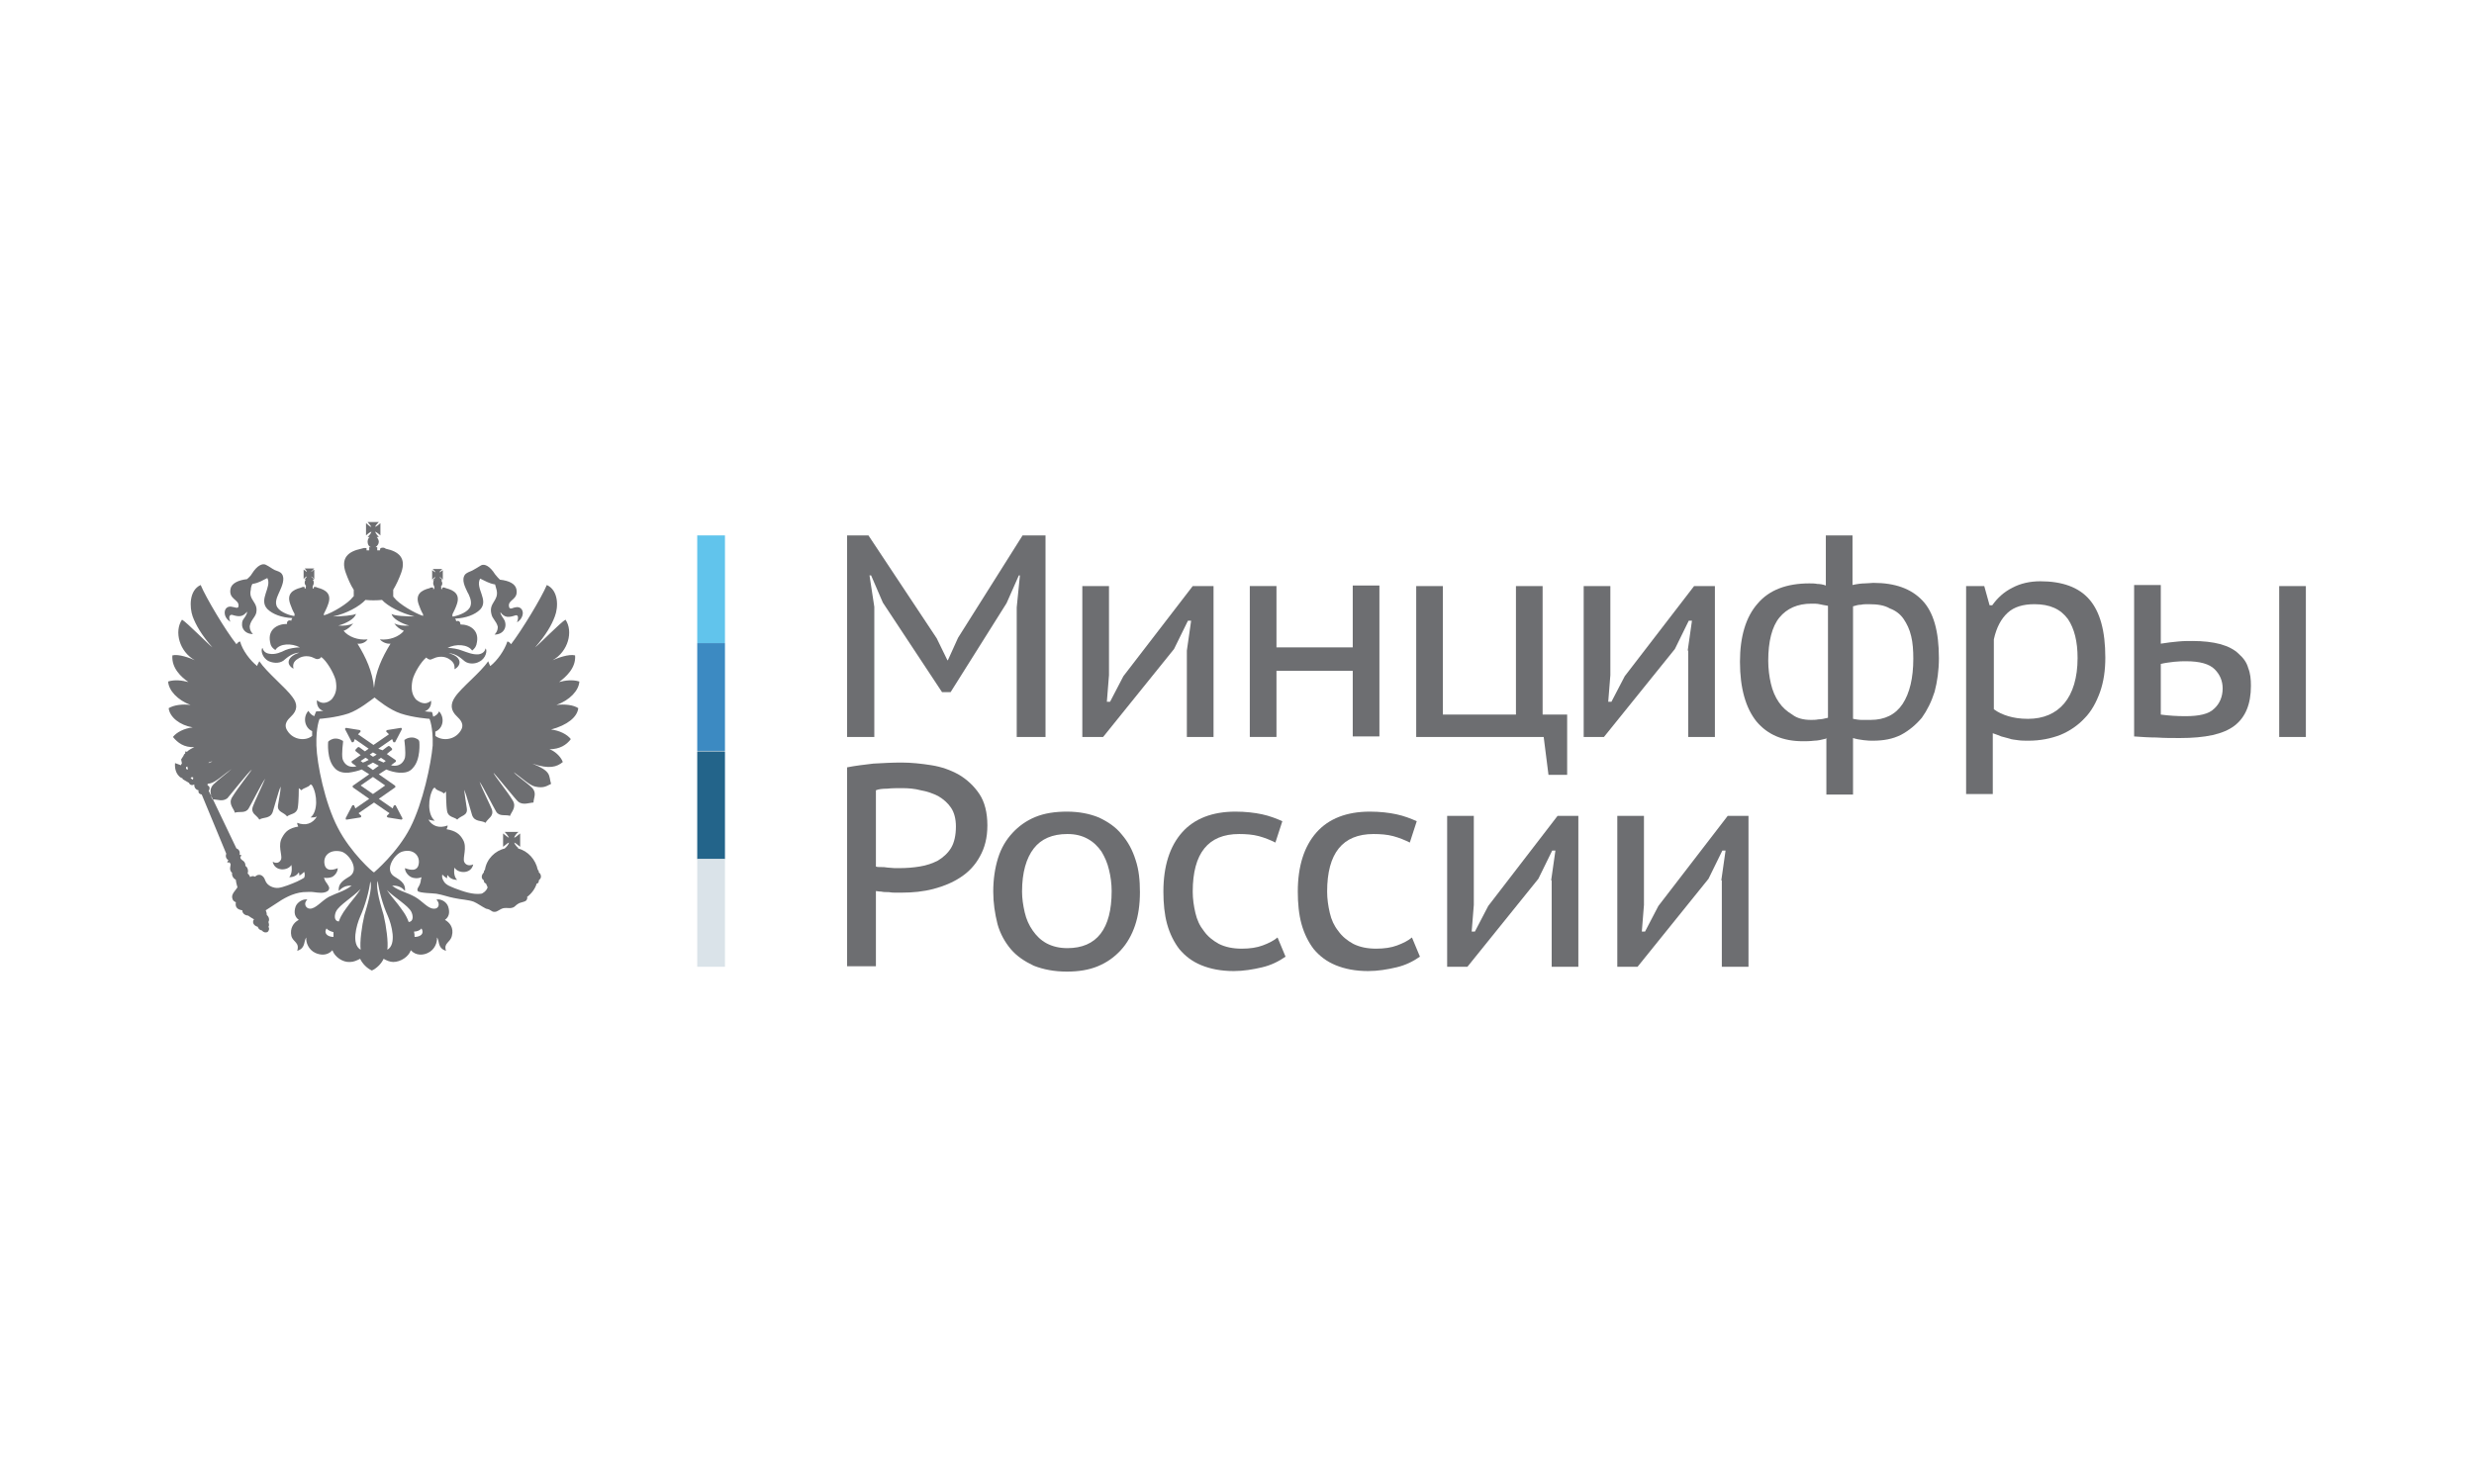 <?xml version="1.0" encoding="UTF-8"?> <svg xmlns="http://www.w3.org/2000/svg" width="300" height="180" viewBox="0 0 300 180" fill="none"><g clip-path="url(#clip0_29_5489)"><path fill-rule="evenodd" clip-rule="evenodd" d="M50.851 89.971C50.851 90.035 51.045 92.105 50.075 93.14C49.773 93.528 49.32 93.722 48.716 93.722C48.587 93.722 48.522 93.722 48.393 93.722C47.876 93.679 47.358 93.549 46.841 93.334L45.935 93.916L47.876 95.274C47.94 95.339 47.94 95.339 47.94 95.403C47.94 95.468 47.94 95.533 47.876 95.533L45.935 96.891L47.617 98.055L47.746 97.732C47.746 97.732 47.811 97.667 47.876 97.667C47.94 97.667 48.005 97.667 48.005 97.732L48.781 99.219C48.846 99.219 48.781 99.284 48.781 99.349C48.716 99.413 48.716 99.413 48.652 99.413L47.035 99.155C46.97 99.09 46.905 99.09 46.905 99.025C46.905 99.025 46.905 98.961 46.97 98.896L47.229 98.637L45.353 97.344L43.478 98.637L43.736 98.896C43.801 98.896 43.801 98.961 43.801 99.025C43.801 99.09 43.736 99.155 43.672 99.155L42.055 99.413C41.99 99.413 41.925 99.413 41.925 99.349C41.925 99.349 41.925 99.284 41.925 99.219L42.701 97.732C42.701 97.667 42.766 97.667 42.831 97.667C42.895 97.667 42.96 97.667 42.96 97.732L43.09 98.055L44.771 96.891L42.831 95.533C42.766 95.468 42.766 95.468 42.766 95.403C42.766 95.339 42.766 95.274 42.831 95.274L44.771 93.916L43.866 93.334C43.348 93.528 42.766 93.657 42.249 93.722C42.119 93.722 42.055 93.722 41.925 93.722C41.408 93.722 40.891 93.528 40.567 93.14C39.597 92.105 39.791 90.035 39.791 89.971L39.856 89.906C39.856 89.906 40.179 89.583 40.697 89.583C40.955 89.583 41.214 89.647 41.537 89.841C41.602 89.841 41.602 89.906 41.602 89.971C41.602 89.971 41.408 91.458 41.537 92.04C41.667 92.493 42.055 93.01 42.766 93.01C42.895 93.01 43.025 93.01 43.219 92.946L42.701 92.558C42.637 92.493 42.637 92.493 42.637 92.428C42.637 92.364 42.637 92.299 42.701 92.299L43.736 91.588C43.413 91.329 43.154 91.135 43.154 91.135C43.09 91.07 43.09 91.07 43.09 91.005C43.09 90.941 43.154 90.876 43.154 90.876L43.348 90.682C43.413 90.617 43.413 90.617 43.478 90.617H43.542C43.542 90.617 43.801 90.811 44.254 91.135L44.706 90.811L43.025 89.647L42.895 89.971C42.895 89.971 42.831 90.035 42.766 90.035C42.701 90.035 42.637 90.035 42.637 89.971L41.861 88.483C41.796 88.483 41.861 88.418 41.861 88.354C41.925 88.289 41.925 88.289 41.99 88.289L43.607 88.548C43.672 88.612 43.736 88.612 43.736 88.677C43.736 88.677 43.736 88.742 43.672 88.806L43.413 89.065L45.288 90.359L47.164 89.065L46.905 88.806C46.841 88.806 46.841 88.742 46.841 88.677C46.841 88.612 46.905 88.548 46.97 88.548L48.587 88.289C48.652 88.289 48.716 88.289 48.716 88.354C48.716 88.354 48.716 88.418 48.716 88.483L47.94 89.971C47.94 90.035 47.876 90.035 47.811 90.035C47.746 90.035 47.681 90.035 47.681 89.971L47.552 89.647L45.871 90.811L46.388 91.005C46.776 90.682 47.099 90.488 47.099 90.488H47.164C47.229 90.488 47.294 90.553 47.294 90.553L47.487 90.747C47.552 90.811 47.552 90.811 47.552 90.876C47.552 90.941 47.487 91.005 47.487 91.005C47.423 91.005 47.229 91.2 46.905 91.458L47.94 92.17C48.005 92.234 48.005 92.234 48.005 92.299C48.005 92.364 48.005 92.428 47.94 92.428L47.423 92.816C47.552 92.881 47.746 92.881 47.876 92.881C48.587 92.881 48.975 92.364 49.104 91.911C49.234 91.264 49.04 89.841 49.04 89.841C49.04 89.777 49.04 89.712 49.104 89.712C49.363 89.518 49.687 89.453 49.945 89.453C50.463 89.453 50.786 89.777 50.786 89.777C50.786 89.777 50.786 89.841 50.851 89.971ZM44.836 91.523C44.965 91.588 45.094 91.717 45.224 91.782C45.418 91.717 45.547 91.588 45.677 91.523L45.224 91.264L44.836 91.523ZM43.995 92.493C44.254 92.428 44.448 92.299 44.706 92.17C44.577 92.04 44.448 91.976 44.318 91.911L43.736 92.299L43.995 92.493ZM45.224 94.239L43.736 95.274L45.224 96.309L46.711 95.274L45.224 94.239ZM45.935 92.881C45.677 92.752 45.483 92.622 45.224 92.493C45.03 92.622 44.771 92.752 44.512 92.881L45.224 93.398L45.935 92.881ZM46.776 92.299L46.194 91.911C46.065 92.04 45.935 92.105 45.806 92.17C46.065 92.299 46.259 92.364 46.517 92.493L46.776 92.299Z" fill="#6D6E71"></path><path fill-rule="evenodd" clip-rule="evenodd" d="M66.826 88.483C67.861 88.613 68.766 89.066 69.219 89.648C68.701 90.359 67.861 90.876 66.632 90.876C67.214 91.07 67.99 91.717 68.249 92.429C67.537 93.011 66.632 93.334 64.562 92.623C66.955 93.593 66.502 94.046 66.826 95.08C66.373 95.275 65.985 95.662 64.886 95.404C64.239 95.275 63.204 94.304 62.298 93.658C62.557 94.046 63.915 94.951 64.498 95.533C65.144 96.18 64.692 96.762 64.692 97.344C64.239 97.344 63.398 97.732 62.816 97.215C62.622 97.085 60.164 94.046 59.841 93.722C59.906 94.046 61.522 95.986 62.169 97.085C62.687 97.926 61.975 98.508 61.846 98.961C61.328 98.767 60.552 99.09 60.164 98.444C59.776 97.797 58.612 95.469 58.159 94.822C58.289 95.339 59.582 97.926 59.647 98.185C59.906 99.026 59.194 99.22 58.871 99.802C58.418 99.478 57.577 99.737 57.254 98.896C57.06 98.314 56.542 96.309 56.284 95.792C56.348 96.374 56.478 97.215 56.607 98.056C56.736 98.961 55.895 98.896 55.443 99.414C55.119 99.09 54.343 99.155 54.214 98.379C54.085 97.668 54.085 95.986 54.085 95.986C54.02 96.115 53.955 96.115 53.826 96.245C53.502 95.921 52.92 95.921 52.726 95.533C52.662 95.533 52.597 95.598 52.532 95.662C51.886 96.762 51.821 98.832 52.726 99.543C52.468 99.543 52.144 99.478 51.95 99.414C52.403 100.19 53.244 100.513 54.279 100.125C54.279 100.319 54.214 100.449 54.149 100.578C55.249 100.772 55.766 101.16 56.154 101.871C56.672 102.777 56.09 104.006 56.284 104.523C56.413 104.847 56.801 105.105 57.383 104.847C57.124 106.075 55.508 105.946 55.119 105.235C54.99 105.817 55.119 106.464 55.443 106.722C54.925 106.722 54.537 106.528 54.279 106.14C54.214 106.205 54.214 106.399 54.214 106.528C53.955 106.399 53.761 106.205 53.632 106.075C53.567 106.399 53.632 106.593 53.826 106.916C54.085 107.369 54.731 107.563 55.184 107.757C56.219 108.145 57.318 108.533 58.353 108.404C58.483 108.404 59 108.08 59.129 107.628C59.065 107.498 59 107.304 58.935 107.175C58.806 107.11 58.677 107.046 58.677 106.852C58.677 106.787 58.677 106.787 58.677 106.787C58.483 106.658 58.418 106.528 58.418 106.334C58.418 106.14 58.547 105.946 58.677 105.817V105.752C58.677 105.623 58.741 105.558 58.806 105.493C59 104.2 60.035 103.165 61.264 102.906H61.199C61.393 102.777 61.716 102.389 61.716 102.195C61.522 102.26 61.199 102.583 61.005 102.712V101.095C61.199 101.225 61.522 101.548 61.716 101.613C61.652 101.419 61.328 101.031 61.199 100.901H62.881C62.687 101.031 62.363 101.419 62.363 101.613C62.557 101.548 62.881 101.225 63.075 101.095V102.712C62.881 102.583 62.557 102.26 62.363 102.195C62.363 102.324 62.557 102.583 62.751 102.777C62.816 102.777 62.816 102.777 62.816 102.842C62.816 102.906 62.816 102.906 62.816 102.906C64.045 103.23 64.95 104.265 65.209 105.493C65.274 105.558 65.338 105.623 65.338 105.752C65.338 105.817 65.338 105.817 65.338 105.817C65.532 105.946 65.597 106.14 65.597 106.334C65.597 106.528 65.468 106.658 65.338 106.787V106.852C65.338 107.046 65.209 107.175 65.08 107.175C64.886 107.822 64.433 108.404 63.915 108.792C63.98 108.921 63.915 109.115 63.786 109.245C63.527 109.439 63.075 109.439 62.816 109.633C62.557 109.762 62.428 110.021 62.169 110.085C61.846 110.215 61.458 110.085 61.07 110.15C60.552 110.279 60.358 110.603 59.97 110.603C59.517 110.603 59.647 110.344 58.935 110.215C58.418 109.956 57.901 109.568 57.448 109.374C56.736 109.115 55.895 109.115 55.055 108.921C54.343 108.792 53.697 108.533 52.92 108.404C52.532 108.339 50.915 108.339 50.657 108.08C50.463 107.692 50.98 107.563 51.045 106.658C51.045 106.593 51.109 106.528 51.109 106.399C50.657 106.593 50.139 106.528 49.881 106.399C49.687 106.334 49.105 105.881 49.105 105.299C49.622 105.493 50.657 105.817 50.786 104.717C50.915 103.747 50.075 102.906 48.781 103.294C47.876 103.553 46.582 105.429 47.746 106.269C48.328 106.658 49.234 107.046 49.105 108.08C48.781 107.628 48.199 107.369 47.552 107.434C48.522 108.145 49.298 108.21 50.333 108.792C51.239 109.309 51.886 110.215 52.597 110.215C53.179 110.279 53.438 109.633 52.92 109.115C53.438 108.986 54.149 109.374 54.343 109.956C54.602 110.732 54.408 111.25 53.955 111.573C54.537 111.896 55.055 112.543 54.796 113.513C54.602 114.354 53.761 114.354 54.085 115.324C53.632 115.195 53.373 114.936 53.244 114.483C53.179 114.16 53.114 113.837 52.985 113.707C53.05 114.289 52.726 115.195 51.886 115.583C51.368 115.842 50.463 115.971 49.816 115.26C49.557 116.036 48.587 116.682 47.682 116.682C47.294 116.682 46.841 116.488 46.517 116.294C46.259 116.876 45.677 117.459 45.094 117.717C44.512 117.459 43.93 116.876 43.672 116.294C43.284 116.488 42.895 116.682 42.443 116.682C41.537 116.747 40.567 116.036 40.309 115.26C39.662 115.971 38.821 115.842 38.239 115.583C37.398 115.195 37.075 114.289 37.139 113.707C37.01 113.901 36.945 114.16 36.881 114.483C36.751 114.936 36.492 115.195 36.04 115.324C36.363 114.289 35.522 114.289 35.328 113.513C35.134 112.608 35.587 111.896 36.234 111.573C35.781 111.25 35.587 110.732 35.846 109.956C36.04 109.439 36.751 108.986 37.269 109.115C36.751 109.568 37.075 110.215 37.592 110.215C38.303 110.215 38.95 109.309 39.856 108.792C40.891 108.274 41.667 108.145 42.637 107.434C41.99 107.369 41.473 107.628 41.085 108.08C40.955 107.046 41.861 106.658 42.443 106.269C43.607 105.429 42.313 103.553 41.408 103.294C40.05 102.971 39.209 103.747 39.338 104.717C39.468 105.817 40.502 105.493 40.955 105.299C40.955 105.881 40.438 106.334 40.179 106.399C39.985 106.464 39.662 106.528 39.274 106.464C39.338 106.593 39.403 106.722 39.403 106.787C39.532 107.046 39.856 107.369 39.92 107.692C39.92 107.822 39.856 108.016 39.726 108.08C39.274 108.404 38.562 108.274 38.045 108.21C37.721 108.145 37.075 108.21 36.751 108.21C35.458 108.339 34.358 108.986 33.323 109.697C33.129 109.827 32.612 110.15 32.224 110.409C32.289 110.538 32.353 110.797 32.353 110.991C32.547 111.12 32.741 111.508 32.547 111.832C32.612 112.026 32.677 112.284 32.547 112.414C32.741 112.672 32.547 112.996 32.418 113.061C32.224 113.125 31.965 113.125 31.771 112.867C31.448 112.802 31.318 112.608 31.254 112.414C30.736 112.284 30.542 111.832 30.801 111.508C30.478 111.314 30.348 111.25 30.09 111.056C29.831 111.056 29.378 110.862 29.378 110.409C28.861 110.344 28.473 110.085 28.602 109.439C28.343 109.309 28.214 109.245 28.149 108.857C28.085 108.404 28.602 107.951 28.796 107.628C28.731 107.434 28.602 106.916 28.602 106.722C28.279 106.528 28.085 106.205 28.149 105.881C27.697 105.493 28.02 104.976 27.955 104.782C27.826 104.523 27.697 104.588 27.567 104.653C27.567 104.523 27.632 104.394 27.697 104.329C27.438 104.2 27.308 103.876 27.438 103.553L24.463 96.374C24.139 96.309 24.01 96.115 24.075 95.857C23.751 95.792 23.557 95.533 23.557 95.21C23.557 95.145 23.557 95.145 23.557 95.145C23.363 95.275 23.04 95.275 22.91 94.951L22.134 94.498C22.264 94.369 21.94 94.434 21.682 94.11C21.358 93.787 21.164 93.205 21.229 92.558L21.94 92.817C22.005 92.687 22.005 92.623 22.07 92.558C22.005 92.429 22.005 92.364 22.005 92.235L21.94 92.17C22.005 92.041 22.134 91.847 22.264 91.653C22.264 91.588 22.328 91.459 22.458 91.394C22.458 91.329 22.458 91.329 22.458 91.329C22.458 91.264 22.458 91.135 22.522 91.135C22.587 91.135 22.652 91.2 22.652 91.2C22.91 90.941 23.299 90.747 23.557 90.618C22.328 90.682 21.552 90.1 20.97 89.389C21.423 88.807 22.328 88.354 23.363 88.225C21.811 87.966 20.582 86.996 20.453 85.896C21.099 85.508 22.134 85.379 23.105 85.508C21.552 84.926 20.453 83.762 20.388 82.662C21.229 82.404 22.07 82.533 22.846 82.727C22.005 82.145 20.776 81.046 20.905 79.493C21.682 79.299 23.04 79.817 23.622 80.076C21.746 79.041 21.099 76.583 22.07 75.16C22.652 75.483 25.303 78.2 25.756 78.523C24.398 76.971 23.751 75.807 23.363 74.772C22.975 73.672 22.91 71.603 24.333 70.956C24.98 72.508 27.373 76.518 28.667 78.135C28.796 78.006 28.925 77.812 29.119 77.812C29.378 78.847 30.348 80.14 31.189 80.787C31.189 80.658 31.318 80.463 31.448 80.205C32.353 81.563 34.682 83.439 35.458 84.538C36.105 85.379 36.105 86.155 35.264 86.931C34.94 87.255 34.294 87.837 34.876 88.677C35.587 89.777 37.075 89.906 37.851 89.26C37.851 89.044 37.851 88.85 37.851 88.677C36.945 88.289 36.687 86.996 37.398 86.22C37.592 86.543 37.786 86.737 38.109 86.867C38.239 86.543 38.303 86.349 38.303 86.349L38.368 86.284H38.433C38.433 86.284 38.756 86.284 39.209 86.22C38.691 86.09 38.368 85.573 38.433 84.926C39.274 85.638 40.05 84.991 40.244 84.797C40.761 84.15 40.891 83.503 40.697 82.469C40.438 81.563 39.597 80.14 38.95 79.687C38.886 79.817 38.756 79.946 38.433 79.946C38.303 79.946 37.98 79.752 37.786 79.687C37.139 79.493 36.557 79.623 36.169 79.881C35.458 80.269 35.522 80.787 35.587 81.11C34.552 80.528 34.94 79.558 36.298 79.17C35.328 79.17 34.552 80.011 34.358 80.14C33.776 80.528 33.065 80.399 32.612 80.205C31.771 79.817 31.577 78.782 31.836 78.588C31.901 78.911 32.159 79.235 32.677 79.299C33.388 79.429 34.099 79.105 34.617 78.847C35.07 78.653 35.846 78.523 36.363 78.523C35.393 78.006 33.906 78.006 33.388 78.847C33 78.588 32.806 78.329 32.741 77.812C32.483 76.389 33.582 75.677 34.811 75.677C34.746 75.354 35.005 75.16 35.328 75.289C35.328 75.16 35.393 75.031 35.458 74.966H35.393C34.164 74.901 33.065 74.513 32.418 73.867C31.318 72.702 33 71.215 32.418 70.115C31.836 70.374 31.448 70.697 30.607 70.827C30.478 71.021 30.413 71.344 30.413 71.538C30.09 72.832 31.383 73.026 31.06 74.384C30.866 74.966 30.413 75.225 30.284 75.936C30.284 75.936 30.219 76.454 30.672 76.906C29.637 76.906 29.119 76.066 29.443 75.225C29.637 74.901 29.96 74.578 29.96 74.19C29.443 74.837 28.99 74.837 28.149 74.578C27.761 74.513 27.697 75.031 27.955 75.419C27.373 75.095 27.244 74.578 27.244 74.319C27.244 73.737 27.697 73.478 28.149 73.608C28.408 73.608 28.925 73.931 28.925 73.478C28.99 72.702 27.697 72.702 27.955 71.409C28.085 70.762 28.861 70.374 29.96 70.245C30.09 70.115 30.413 69.857 30.542 69.598C31.189 68.563 31.836 68.304 32.224 68.498C32.741 68.757 32.935 68.951 33.323 69.145C33.647 69.275 33.97 69.339 34.164 69.598C34.617 70.18 34.164 71.15 33.906 71.732C33.776 72.056 33.323 72.832 33.517 73.414C33.711 74.125 34.876 74.578 35.587 74.707C35.652 74.707 35.652 74.707 35.716 74.707V74.449C35.522 74.125 35.328 73.672 35.199 73.284C34.746 72.056 35.458 71.538 36.492 71.279C36.622 71.215 36.751 71.15 36.945 71.215V71.409L37.075 71.344V71.085H37.139C37.01 70.956 36.945 70.827 36.945 70.697C36.945 70.503 37.01 70.374 37.075 70.309H36.945L37.01 70.245C37.01 70.18 37.075 70.115 37.139 70.051C37.204 69.986 37.204 69.921 37.204 69.921C37.139 69.921 37.139 69.986 37.075 69.986C37.01 70.051 36.881 70.115 36.881 70.18L36.816 70.245V69.08L36.881 69.145C36.945 69.145 37.01 69.21 37.075 69.275C37.139 69.339 37.204 69.339 37.204 69.339C37.204 69.275 37.204 69.275 37.139 69.21C37.139 69.145 37.01 69.08 37.01 69.016L36.945 68.951H38.109C38.045 69.016 37.915 69.145 37.851 69.21C37.786 69.275 37.721 69.339 37.721 69.339C37.721 69.339 37.851 69.339 37.851 69.275C37.915 69.21 37.98 69.145 38.045 69.145L38.109 69.08V70.245C38.045 70.18 37.915 70.051 37.851 69.986L37.721 69.921C37.786 69.986 37.851 70.051 37.851 70.051C37.915 70.115 38.045 70.245 38.109 70.309H37.915C38.045 70.439 38.045 70.568 38.045 70.697C38.045 70.827 37.98 71.021 37.915 71.085V71.344L38.045 71.409V71.215C38.239 71.15 38.368 71.215 38.498 71.279C39.532 71.538 40.244 72.056 39.791 73.284C39.662 73.672 39.468 74.061 39.274 74.449V74.643C40.373 74.319 42.249 73.155 42.766 72.444C42.831 72.379 42.895 72.314 42.895 72.314V71.538C42.508 70.956 42.184 70.18 41.925 69.469C41.279 67.658 42.249 66.881 43.801 66.558C43.995 66.493 44.189 66.429 44.448 66.493V66.752H44.771V66.364C44.857 66.364 44.922 66.364 44.965 66.364C44.706 66.299 44.577 65.976 44.577 65.717C44.577 65.523 44.642 65.264 44.836 65.135H44.577C44.706 65.006 45.03 64.682 45.03 64.488C44.836 64.553 44.512 64.812 44.383 64.941V63.454C44.577 63.583 44.836 63.906 45.03 63.906C44.965 63.777 44.706 63.454 44.577 63.324H45.935C45.806 63.454 45.547 63.712 45.483 63.906C45.677 63.842 46 63.583 46.129 63.454V64.941C46 64.812 45.677 64.553 45.483 64.488C45.547 64.682 45.806 65.006 45.935 65.135H45.677C45.806 65.264 45.935 65.523 45.935 65.717C45.935 65.976 45.741 66.235 45.547 66.364C45.633 66.364 45.698 66.364 45.741 66.364V66.752H46.065L46.129 66.493C46.388 66.364 46.647 66.429 46.776 66.558C48.328 66.881 49.298 67.658 48.652 69.469C48.393 70.18 48.07 70.891 47.682 71.538V72.314C47.682 72.379 47.746 72.444 47.811 72.508C48.328 73.22 50.269 74.384 51.303 74.707V74.513C51.109 74.19 50.915 73.737 50.786 73.349C50.333 72.12 51.045 71.603 52.08 71.344C52.209 71.279 52.338 71.215 52.532 71.279V71.474L52.662 71.409V71.15C52.597 71.021 52.532 70.891 52.532 70.762C52.532 70.568 52.532 70.439 52.662 70.374H52.468C52.532 70.309 52.662 70.18 52.726 70.115C52.726 70.051 52.791 69.986 52.791 69.986C52.726 69.986 52.662 70.051 52.662 70.051C52.597 70.115 52.468 70.245 52.403 70.309V69.145L52.468 69.21C52.532 69.21 52.532 69.275 52.662 69.339C52.726 69.404 52.791 69.404 52.791 69.404C52.791 69.339 52.726 69.339 52.726 69.275C52.662 69.21 52.532 69.08 52.468 69.016H53.632C53.567 69.08 53.438 69.21 53.373 69.275C53.309 69.339 53.309 69.404 53.309 69.404C53.373 69.404 53.373 69.404 53.438 69.339C53.502 69.275 53.632 69.21 53.632 69.21L53.697 69.145V70.309C53.632 70.245 53.502 70.115 53.438 70.051C53.373 70.051 53.309 69.986 53.309 69.986C53.309 70.051 53.373 70.115 53.373 70.115C53.502 70.158 53.567 70.223 53.567 70.309L53.632 70.374H53.502C53.567 70.503 53.632 70.633 53.632 70.762C53.632 70.891 53.567 71.085 53.438 71.15H53.502V71.409L53.632 71.474V71.279C53.826 71.215 53.955 71.279 54.085 71.344C55.119 71.603 55.831 72.12 55.378 73.349C55.249 73.737 55.055 74.125 54.861 74.513V74.772C54.925 74.772 54.925 74.772 54.99 74.772C55.702 74.643 56.866 74.19 57.06 73.478C57.254 72.896 56.866 72.12 56.672 71.797C56.413 71.215 55.895 70.309 56.413 69.662C56.607 69.469 56.93 69.339 57.254 69.21C57.642 69.016 57.901 68.822 58.353 68.563C58.741 68.369 59.388 68.628 60.035 69.662C60.229 69.921 60.488 70.18 60.617 70.309C61.781 70.439 62.492 70.827 62.622 71.474C62.881 72.767 61.587 72.702 61.716 73.543C61.781 74.061 62.234 73.672 62.492 73.672C62.945 73.543 63.398 73.802 63.398 74.384C63.398 74.578 63.269 75.16 62.687 75.483C62.881 75.031 62.881 74.513 62.492 74.643C61.716 74.901 61.199 74.966 60.682 74.255C60.682 74.643 61.07 74.966 61.199 75.289C61.522 76.13 61.005 76.971 59.97 76.971C60.423 76.518 60.358 76.001 60.358 76.001C60.164 75.289 59.711 75.095 59.582 74.449C59.259 73.09 60.488 72.896 60.229 71.603C60.164 71.409 60.099 71.085 60.035 70.891C59.259 70.762 58.806 70.439 58.224 70.18C57.577 71.344 59.323 72.767 58.224 73.931C57.577 74.578 56.478 74.966 55.249 75.031H55.184C55.249 75.095 55.313 75.225 55.313 75.354C55.637 75.225 55.831 75.419 55.831 75.742C56.995 75.742 58.094 76.454 57.836 77.876C57.771 78.394 57.577 78.653 57.254 78.911C56.736 78.135 55.249 78.07 54.279 78.588C54.796 78.588 55.572 78.717 56.025 78.911C56.607 79.105 57.318 79.429 58.03 79.364C58.483 79.299 58.806 79.041 58.871 78.653C59.129 78.847 58.935 79.881 58.094 80.269C57.642 80.528 56.866 80.593 56.348 80.205C56.154 80.076 55.378 79.235 54.408 79.235C55.831 79.558 56.154 80.593 55.119 81.175C55.119 80.852 55.184 80.399 54.473 79.946C54.085 79.687 53.502 79.558 52.856 79.752C52.662 79.817 52.403 79.946 52.209 80.011C51.95 80.011 51.756 79.817 51.691 79.752C51.109 80.205 50.204 81.628 50.01 82.533C49.816 83.568 49.945 84.279 50.463 84.862C50.657 84.991 51.433 85.702 52.274 84.991C52.338 85.638 52.015 86.09 51.498 86.284C51.95 86.349 52.274 86.349 52.274 86.349H52.338L52.403 86.414C52.403 86.414 52.468 86.608 52.532 86.931C52.856 86.802 53.114 86.608 53.244 86.284C53.955 87.061 53.761 88.354 52.791 88.742C52.791 88.871 52.791 89.066 52.791 89.26C53.632 89.906 55.119 89.777 55.831 88.677C56.413 87.837 55.766 87.255 55.443 86.931C54.602 86.155 54.602 85.379 55.184 84.538C55.96 83.374 58.289 81.563 59.194 80.205C59.323 80.463 59.388 80.722 59.453 80.787C60.294 80.14 61.199 78.847 61.522 77.812C61.716 77.812 61.846 78.006 61.975 78.135C63.269 76.454 65.662 72.508 66.308 70.956C67.731 71.603 67.731 73.608 67.279 74.772C66.891 75.807 66.244 76.971 64.886 78.523C65.338 78.2 67.99 75.483 68.572 75.16C69.542 76.583 68.895 79.041 67.02 80.076C67.602 79.817 68.96 79.299 69.736 79.493C69.866 81.046 68.572 82.145 67.796 82.727C68.507 82.533 69.413 82.404 70.254 82.662C70.189 83.762 69.09 84.926 67.473 85.508C68.507 85.379 69.542 85.508 70.124 85.896C69.995 86.996 68.766 87.966 66.826 88.483ZM63.915 108.727V108.792C63.915 108.749 63.915 108.727 63.915 108.727ZM22.716 93.011L22.781 92.946C22.716 93.011 22.652 93.011 22.587 93.011C22.522 93.14 22.522 93.334 22.781 93.334C22.781 93.269 22.781 93.14 22.716 93.011ZM23.428 94.304C23.299 94.24 23.234 94.24 23.105 94.369L23.363 94.563C23.428 94.498 23.428 94.434 23.428 94.304ZM40.438 113.061C40.179 112.996 39.791 112.867 39.597 112.608C39.209 113.19 39.726 113.643 40.438 113.643C40.438 113.384 40.438 113.319 40.438 113.061ZM50.204 112.996C50.269 113.319 50.269 113.384 50.269 113.643C50.98 113.643 51.498 113.255 51.109 112.608C50.915 112.867 50.527 112.996 50.204 112.996ZM43.154 74.449C43.09 75.031 41.861 75.677 41.02 75.871C41.667 75.936 42.313 75.871 42.831 75.613C42.508 76.001 42.184 76.324 41.667 76.518C42.249 77.23 43.413 77.682 44.577 77.553C44.318 77.941 43.801 78.135 43.348 78.07C44.383 79.752 45.159 81.434 45.353 83.439C45.547 81.434 46.323 79.752 47.358 78.07C46.906 78.135 46.323 77.876 46.065 77.553C47.229 77.682 48.393 77.23 48.975 76.518C48.458 76.324 48.07 76.001 47.811 75.613C48.328 75.871 48.975 75.936 49.622 75.871C48.781 75.677 47.552 75.031 47.488 74.449C47.682 74.707 49.363 74.772 50.269 74.772C48.652 74.384 47.035 73.543 46.323 72.767C45.677 72.832 44.901 72.832 44.318 72.767C43.607 73.543 41.99 74.449 40.373 74.772C41.343 74.772 42.96 74.643 43.154 74.449ZM25.303 92.493C25.303 92.558 25.303 92.558 25.303 92.558C25.433 92.493 25.627 92.429 25.756 92.364C25.562 92.364 25.433 92.429 25.303 92.493ZM38.433 99.026C38.239 99.155 37.915 99.155 37.657 99.155C38.562 98.444 38.498 96.374 37.851 95.275C37.786 95.21 37.721 95.145 37.657 95.145C37.398 95.533 36.816 95.533 36.557 95.857C36.428 95.727 36.363 95.727 36.234 95.598C36.234 95.598 36.234 97.279 36.105 97.991C35.975 98.767 35.199 98.702 34.811 99.026C34.423 98.508 33.582 98.508 33.711 97.668C33.841 96.762 34.035 95.986 34.035 95.404C33.776 95.921 33.259 97.926 33.065 98.508C32.741 99.349 31.901 99.09 31.448 99.414C31.124 98.832 30.348 98.702 30.672 97.797C30.736 97.538 31.965 94.951 32.159 94.434C31.706 95.08 30.542 97.409 30.154 98.056C29.766 98.702 29.055 98.379 28.473 98.573C28.408 98.12 27.632 97.538 28.149 96.697C28.861 95.533 30.413 93.593 30.542 93.334C30.154 93.593 27.761 96.633 27.567 96.827C26.985 97.279 26.338 96.956 25.821 96.956L28.667 102.906C29.055 103.036 29.119 103.424 29.055 103.682C29.055 103.682 29.249 103.682 29.313 103.812C29.119 103.812 29.119 104.006 29.184 104.135C29.313 104.394 29.766 104.394 29.766 105.041C30.025 105.17 30.154 105.623 30.025 105.946C30.219 106.075 30.348 106.399 30.348 106.399C30.478 106.205 30.801 106.269 30.93 106.334C31.383 105.881 31.965 106.14 32.159 106.787C32.418 107.498 33.259 107.757 33.776 107.692C34.358 107.628 35.458 107.175 36.04 106.916C36.428 106.722 36.687 106.593 36.881 106.464C37.01 106.205 36.945 105.881 36.881 105.752C36.751 105.881 36.557 106.075 36.298 106.205C36.298 106.075 36.298 105.946 36.234 105.817C35.975 106.205 35.587 106.399 35.07 106.399C35.328 106.14 35.458 105.493 35.328 104.911C34.94 105.623 33.323 105.752 33.065 104.523C33.647 104.847 33.97 104.523 34.099 104.2C34.229 103.682 33.647 102.518 34.229 101.548C34.617 100.837 35.07 100.449 36.169 100.255C36.105 100.125 36.04 99.996 36.04 99.802C37.01 100.19 37.915 99.931 38.433 99.026ZM25.627 96.568C25.497 96.115 25.433 95.598 25.886 95.145C26.468 94.563 27.761 93.593 28.085 93.269C27.244 93.852 26.144 94.886 25.497 95.016C25.368 95.016 25.239 95.08 25.174 95.08C25.174 95.08 25.174 95.145 25.174 95.21C25.174 95.275 25.174 95.275 25.174 95.275C25.433 95.339 25.497 95.662 25.303 95.921L25.627 96.568ZM25.627 96.697L25.756 96.956C25.799 96.956 25.821 96.956 25.821 96.956L25.627 96.568C25.627 96.611 25.627 96.654 25.627 96.697ZM43.736 107.822C42.831 108.792 41.149 109.762 40.761 110.538C40.567 110.926 40.438 111.702 41.085 111.767C41.408 110.862 41.861 110.344 42.378 109.633C42.831 109.051 43.348 108.469 43.736 107.822ZM44.901 106.916C44.771 108.016 44.318 109.762 43.672 111.185C43.219 112.22 42.572 114.548 43.736 115.195C43.607 114.289 43.866 112.349 44.189 110.991C44.448 110.085 45.224 107.692 44.901 106.916ZM47.035 111.12C46.388 109.697 45.935 107.951 45.806 106.852C45.483 107.692 46.259 110.085 46.517 110.991C46.841 112.349 47.099 114.289 46.97 115.195C48.134 114.548 47.488 112.155 47.035 111.12ZM46.906 107.951C47.294 108.533 47.811 109.115 48.264 109.697C48.781 110.409 49.234 110.926 49.557 111.832C50.204 111.767 50.075 110.991 49.881 110.603C49.492 109.827 47.811 108.857 46.906 107.951ZM52.468 90.424C52.532 88.16 52.08 87.19 52.08 87.19C52.08 87.19 50.139 87.061 48.587 86.543C47.229 86.09 45.806 84.926 45.418 84.603C44.965 84.926 43.542 86.09 42.249 86.543C40.697 87.061 38.756 87.19 38.756 87.19C38.756 87.19 38.303 88.16 38.368 90.424C38.433 92.687 39.403 97.409 40.955 100.384C42.508 103.424 45.289 105.881 45.353 105.817C45.353 105.817 48.199 103.424 49.751 100.384C51.303 97.344 52.274 92.623 52.468 90.424ZM24.204 92.752C24.139 92.752 24.139 92.752 24.075 92.752C24.139 92.752 24.204 92.752 24.204 92.752Z" fill="#6D6E71"></path><path d="M123.289 73.673L123.677 69.792H123.547L122.06 73.155L115.269 83.956H114.234L107.055 73.091L105.632 69.792H105.438L106.02 73.608V89.389H102.721V64.941H105.308L113.587 77.424L114.881 80.076H114.945L116.174 77.359L124 64.941H126.781V89.389H123.289V73.673Z" fill="#6D6E71"></path><path d="M143.92 78.912L144.438 75.29H144.05L142.368 78.718L133.766 89.389H131.244V71.086H134.478V81.887L134.219 85.121H134.607L136.224 82.016L144.632 71.086H147.154V89.389H143.92V78.912Z" fill="#6D6E71"></path><path d="M164.035 81.368H154.786V89.388H151.552V71.084H154.786V78.522H164.035V71.019H167.269V89.323H164.035V81.368Z" fill="#6D6E71"></path><path d="M189.906 93.981H187.771L187.189 89.389H171.731V71.086H174.965V86.673H183.826V71.086H187.06V86.673H190.035V93.981H189.906Z" fill="#6D6E71"></path><path d="M204.652 78.912L205.169 75.29H204.781L203.1 78.718L194.497 89.389H192.04V71.086H195.274V81.887L195.015 85.121H195.403L197.02 82.016L205.428 71.086H207.95V89.389H204.716V78.912H204.652Z" fill="#6D6E71"></path><path fill-rule="evenodd" clip-rule="evenodd" d="M221.468 89.519V89.583C221.511 89.54 221.554 89.519 221.597 89.519H221.468ZM219.98 89.842C219.463 89.907 219.01 89.907 218.622 89.907C216.229 89.907 214.353 89.13 212.995 87.513C211.701 85.897 210.99 83.504 210.99 80.27C210.99 77.23 211.701 74.837 213.124 73.22C214.547 71.538 216.682 70.762 219.398 70.762C219.721 70.762 220.045 70.762 220.368 70.827C220.691 70.827 221.08 70.892 221.403 71.021V64.941H224.637V70.956C225.219 70.827 225.736 70.762 226.124 70.762C226.512 70.762 226.9 70.698 227.159 70.698C229.811 70.698 231.751 71.409 233.109 72.832C234.468 74.255 235.114 76.583 235.114 79.817C235.114 81.305 234.92 82.663 234.597 83.892C234.209 85.121 233.691 86.155 233.045 87.061C232.333 87.902 231.492 88.613 230.522 89.13C229.488 89.648 228.388 89.842 227.094 89.842C226.836 89.842 226.448 89.842 225.995 89.777C225.478 89.713 225.09 89.648 224.701 89.519V96.374H221.468V89.583C220.95 89.713 220.433 89.842 219.98 89.842ZM219.592 87.32C219.915 87.32 220.174 87.32 220.497 87.255C220.799 87.255 221.187 87.19 221.662 87.061V73.479C221.274 73.414 220.886 73.349 220.627 73.285C220.368 73.22 220.045 73.22 219.657 73.22C217.975 73.22 216.682 73.802 215.776 74.902C214.871 76.001 214.418 77.812 214.418 80.14C214.418 81.111 214.547 82.081 214.741 82.921C214.935 83.762 215.259 84.538 215.711 85.185C216.164 85.832 216.682 86.285 217.328 86.673C217.91 87.126 218.687 87.32 219.592 87.32ZM226.642 73.285C226.254 73.285 225.93 73.285 225.672 73.349C225.413 73.349 225.09 73.414 224.701 73.543V87.19C225.025 87.255 225.413 87.32 225.736 87.32C226.06 87.32 226.448 87.32 226.836 87.32C228.56 87.32 229.854 86.673 230.716 85.379C231.557 84.086 232.01 82.275 232.01 79.882C232.01 78.912 231.945 77.941 231.751 77.165C231.557 76.325 231.234 75.678 230.846 75.096C230.458 74.513 229.876 74.061 229.164 73.802C228.517 73.414 227.677 73.285 226.642 73.285Z" fill="#6D6E71"></path><path fill-rule="evenodd" clip-rule="evenodd" d="M240.612 71.086L241.259 73.414H241.582C242.229 72.509 243.005 71.797 244.04 71.28C245.01 70.763 246.174 70.504 247.403 70.504C250.055 70.504 252.06 71.215 253.353 72.703C254.647 74.191 255.294 76.519 255.294 79.753C255.294 81.305 255.1 82.663 254.647 83.957C254.194 85.186 253.612 86.285 252.771 87.126C251.995 87.967 250.96 88.678 249.861 89.131C248.697 89.584 247.403 89.842 245.98 89.842C245.528 89.842 245.075 89.842 244.687 89.778C244.299 89.713 243.975 89.713 243.652 89.584C243.328 89.519 243.005 89.389 242.682 89.325C242.358 89.195 242.035 89.066 241.647 88.937V96.31H238.413V71.086H240.612ZM246.692 73.285C245.333 73.285 244.234 73.608 243.458 74.32C242.682 75.031 242.1 76.066 241.776 77.554V86.026C242.294 86.414 242.876 86.673 243.523 86.867C244.169 87.061 244.945 87.191 245.916 87.191C247.791 87.191 249.279 86.544 250.314 85.315C251.348 84.086 251.93 82.21 251.93 79.817C251.93 77.812 251.542 76.26 250.766 75.096C249.861 73.867 248.567 73.285 246.692 73.285Z" fill="#6D6E71"></path><path fill-rule="evenodd" clip-rule="evenodd" d="M262.02 78.072C262.796 77.942 263.443 77.877 264.09 77.813C264.736 77.748 265.318 77.748 265.836 77.748C267.194 77.748 268.294 77.877 269.264 78.136C270.169 78.395 270.945 78.783 271.463 79.3C272.045 79.818 272.433 80.335 272.627 81.047C272.886 81.693 272.95 82.405 272.95 83.181C272.95 85.38 272.304 86.997 270.945 88.032C269.587 89.067 267.388 89.519 264.348 89.519C263.378 89.519 262.408 89.519 261.503 89.454C260.597 89.454 259.692 89.39 258.786 89.325V70.957H262.02V78.072ZM262.02 86.674C262.99 86.803 263.96 86.868 264.995 86.868C266.677 86.868 267.841 86.609 268.488 85.962C269.134 85.38 269.522 84.539 269.522 83.504C269.522 82.599 269.199 81.823 268.552 81.176C267.906 80.529 266.741 80.206 265.124 80.206C264.672 80.206 264.219 80.206 263.637 80.27C263.119 80.335 262.537 80.4 262.02 80.529V86.674ZM276.378 71.086H279.612V89.39H276.378V71.086Z" fill="#6D6E71"></path><path fill-rule="evenodd" clip-rule="evenodd" d="M102.721 93.074C103.692 92.88 104.791 92.751 105.891 92.621C107.055 92.557 108.154 92.492 109.318 92.492C110.483 92.492 111.711 92.621 112.94 92.816C114.169 93.01 115.269 93.398 116.304 93.98C117.274 94.562 118.114 95.338 118.761 96.308C119.408 97.278 119.731 98.572 119.731 100.124C119.731 101.612 119.408 102.84 118.826 103.875C118.265 104.91 117.489 105.751 116.498 106.398C115.527 107.044 114.428 107.497 113.199 107.821C111.97 108.144 110.677 108.273 109.318 108.273C109.189 108.273 108.995 108.273 108.672 108.273C108.348 108.273 108.09 108.273 107.766 108.209C107.443 108.209 107.119 108.209 106.861 108.144C106.537 108.144 106.343 108.079 106.214 108.079V117.199H102.721V93.074ZM109.383 95.597C108.736 95.597 108.154 95.597 107.572 95.661C106.969 95.661 106.516 95.726 106.214 95.855V105.104C106.343 105.169 106.537 105.169 106.796 105.169C107.055 105.169 107.313 105.169 107.637 105.233C107.896 105.233 108.219 105.298 108.478 105.298C108.736 105.298 108.93 105.298 109.06 105.298C109.901 105.298 110.741 105.233 111.517 105.104C112.358 104.975 113.07 104.716 113.716 104.393C114.363 104.005 114.945 103.487 115.333 102.84C115.721 102.194 115.915 101.288 115.915 100.253C115.915 99.348 115.721 98.572 115.333 97.99C114.945 97.408 114.428 96.955 113.781 96.567C113.134 96.243 112.423 95.985 111.647 95.855C110.935 95.661 110.159 95.597 109.383 95.597Z" fill="#6D6E71"></path><path fill-rule="evenodd" clip-rule="evenodd" d="M120.443 108.147C120.443 106.681 120.637 105.323 121.025 104.072C121.413 102.843 121.995 101.873 122.771 101.032C123.547 100.192 124.453 99.545 125.552 99.092C126.652 98.639 127.945 98.445 129.368 98.445C130.856 98.445 132.149 98.704 133.249 99.157C134.348 99.674 135.318 100.321 136.03 101.226C136.806 102.132 137.323 103.102 137.712 104.331C138.1 105.495 138.229 106.789 138.229 108.211C138.229 109.699 138.035 111.057 137.647 112.221C137.259 113.386 136.677 114.42 135.901 115.261C135.124 116.102 134.219 116.749 133.119 117.202C132.02 117.654 130.791 117.848 129.368 117.848C127.816 117.848 126.522 117.59 125.358 117.137C124.259 116.619 123.289 115.973 122.577 115.132C121.866 114.291 121.284 113.256 120.96 112.092C120.637 110.799 120.443 109.505 120.443 108.147ZM123.935 108.147C123.935 108.988 124.065 109.828 124.259 110.669C124.453 111.51 124.776 112.221 125.229 112.868C125.682 113.515 126.199 114.032 126.911 114.42C127.644 114.808 128.484 115.003 129.433 115.003C132.99 115.003 134.801 112.674 134.801 108.082C134.801 107.177 134.672 106.271 134.478 105.495C134.284 104.654 133.96 103.943 133.572 103.296C133.119 102.649 132.602 102.132 131.891 101.744C131.179 101.356 130.403 101.162 129.433 101.162C127.622 101.162 126.264 101.744 125.358 102.908C124.453 104.072 123.935 105.818 123.935 108.147Z" fill="#6D6E71"></path><path d="M155.886 116.037C155.045 116.619 154.139 117.072 153.04 117.331C151.94 117.59 150.776 117.784 149.612 117.784C148.06 117.784 146.766 117.525 145.667 117.072C144.567 116.619 143.726 115.973 143.015 115.132C142.368 114.291 141.851 113.256 141.527 112.092C141.204 110.928 141.075 109.57 141.075 108.147C141.075 105.042 141.851 102.649 143.338 100.968C144.826 99.286 147.025 98.445 149.806 98.445C151.035 98.445 152.134 98.575 153.04 98.769C153.945 98.963 154.786 99.286 155.498 99.609L154.657 102.197C154.01 101.873 153.363 101.614 152.652 101.42C151.94 101.226 151.1 101.162 150.259 101.162C146.508 101.162 144.632 103.49 144.632 108.147C144.632 109.052 144.761 109.893 144.955 110.734C145.149 111.575 145.473 112.286 145.99 112.933C146.443 113.58 147.09 114.097 147.801 114.485C148.577 114.873 149.483 115.067 150.582 115.067C151.574 115.067 152.415 114.938 153.105 114.679C153.816 114.42 154.463 114.097 154.916 113.709L155.886 116.037Z" fill="#6D6E71"></path><path d="M172.184 116.037C171.343 116.619 170.438 117.072 169.338 117.331C168.239 117.59 167.075 117.784 165.91 117.784C164.358 117.784 163.065 117.525 161.965 117.072C160.866 116.619 160.025 115.973 159.313 115.132C158.667 114.291 158.149 113.256 157.826 112.092C157.503 110.928 157.373 109.57 157.373 108.147C157.373 105.042 158.149 102.649 159.637 100.968C161.124 99.286 163.323 98.445 166.105 98.445C167.333 98.445 168.433 98.575 169.338 98.769C170.244 98.963 171.085 99.286 171.796 99.609L170.955 102.197C170.308 101.873 169.662 101.614 168.95 101.42C168.239 101.226 167.398 101.162 166.557 101.162C162.806 101.162 160.93 103.49 160.93 108.147C160.93 109.052 161.06 109.893 161.254 110.734C161.448 111.575 161.771 112.286 162.289 112.933C162.741 113.58 163.388 114.097 164.1 114.485C164.876 114.873 165.781 115.067 166.881 115.067C167.872 115.067 168.713 114.938 169.403 114.679C170.114 114.42 170.761 114.097 171.214 113.709L172.184 116.037Z" fill="#6D6E71"></path><path d="M188.095 106.787L188.612 103.165H188.224L186.542 106.593L177.94 117.264H175.483V98.961H178.716V109.762L178.458 112.996H178.846L180.463 109.891L188.871 98.961H191.393V117.264H188.159V106.787H188.095Z" fill="#6D6E71"></path><path d="M208.726 106.787L209.244 103.165H208.856L207.174 106.593L198.572 117.264H196.115V98.961H199.348V109.762L199.09 112.996H199.478L201.095 109.891L209.503 98.961H212.025V117.264H208.791V106.787H208.726Z" fill="#6D6E71"></path><path d="M84.547 64.941H87.91V78.006H84.547V64.941Z" fill="#61C4EC"></path><path d="M84.547 78.008H87.91V91.073H84.547V78.008Z" fill="#3C8AC2"></path><path d="M84.547 91.137H87.91V104.201H84.547V91.137Z" fill="#23648A"></path><path d="M84.547 104.199H87.91V117.264H84.547V104.199Z" fill="#DAE3E9"></path></g><defs><clipPath id="clip0_29_5489"><rect width="260" height="54.975" fill="white" transform="translate(20 63)"></rect></clipPath></defs></svg> 